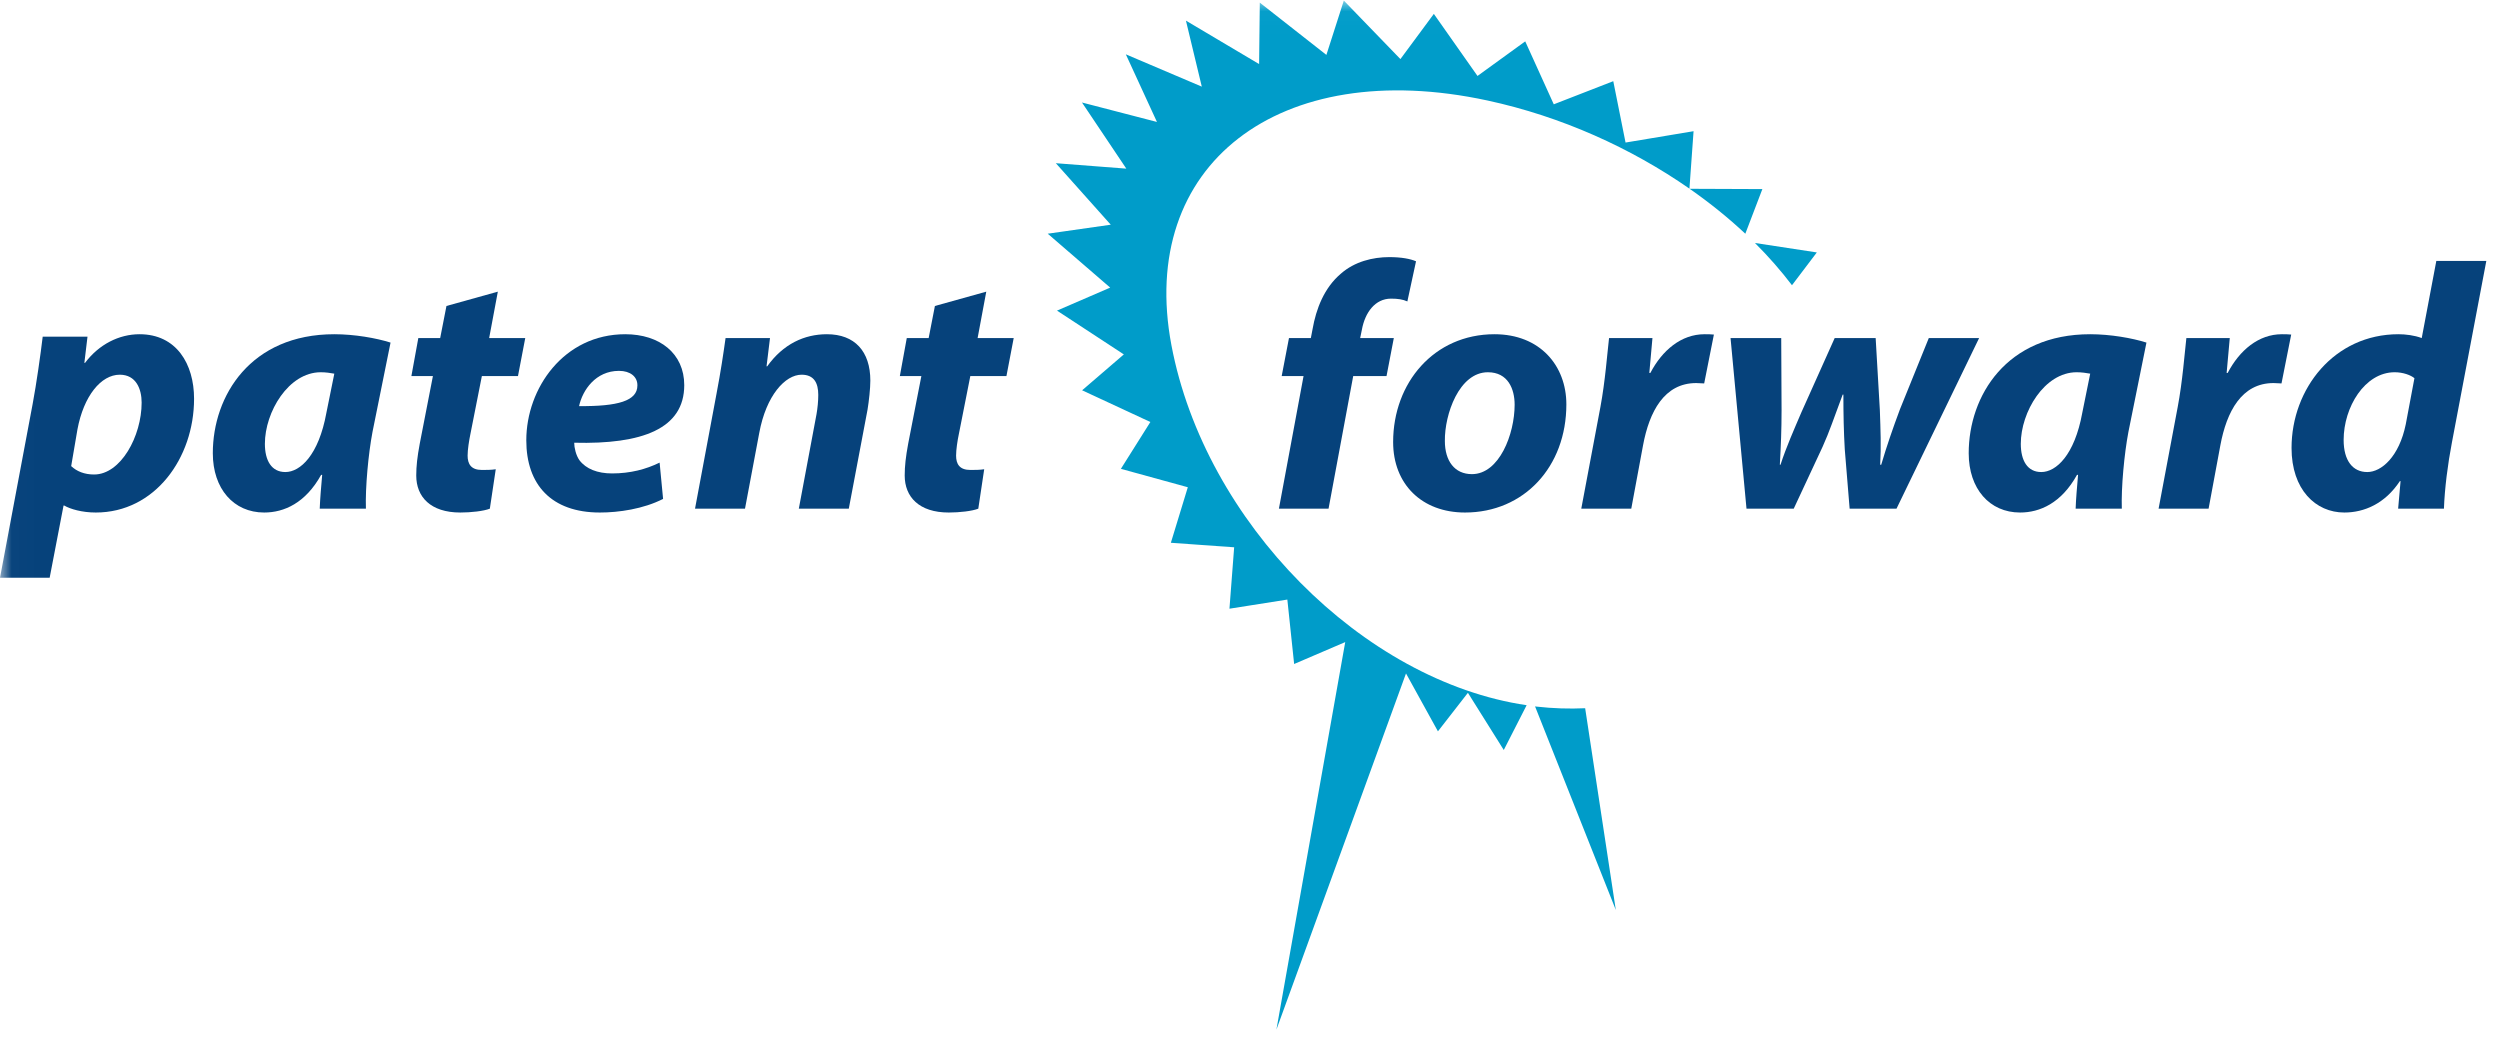 <?xml version="1.0" encoding="UTF-8" standalone="no"?>
<svg width="110px" height="46px" viewBox="0 0 110 46" version="1.1" xmlns="http://www.w3.org/2000/svg" xmlns:xlink="http://www.w3.org/1999/xlink">
    <!-- Generator: Sketch 3.6.1 (26313) - http://www.bohemiancoding.com/sketch -->
    <title>Logo Copy</title>
    <desc>Created with Sketch.</desc>
    <defs>
        <path id="path-1" d="M0.016,0.025 L115,0.025 L115,47.605 L0.016,47.605"></path>
    </defs>
    <g id="Page-1" stroke="none" stroke-width="1" fill="none" fill-rule="evenodd">
        <g id="Voorlopige-landingspagina" transform="translate(-1262, -2587)">
            <g id="Footer" transform="translate(-2, 2357)">
                <g id="Logo-Copy" transform="translate(1264, 230)">
                    <path d="M77.217,10.691 C77.817,11.288 78.36,11.91 78.847,12.55 L79.94,11.107 L77.217,10.691" id="Fill-1" fill="#009CC9"></path>
                    <path d="M74.345,8.307 C75.228,8.923 76.048,9.585 76.794,10.284 L77.544,8.32 L74.345,8.307" id="Fill-2" fill="#009CC9"></path>
                    <g id="Group-8">
                        <mask id="mask-2" fill="white">
                            <use xlink:href="#path-1"></use>
                        </mask>
                        <g id="Clip-4"></g>
                        <path d="M67.601,31.09 C67.581,31.087 67.561,31.083 67.542,31.081 L71.096,40.039 L69.747,31.162 C69.051,31.194 68.335,31.173 67.601,31.09" id="Fill-3" fill="#009CC9" mask="url(#mask-2)"></path>
                        <path d="M71.524,6.272 L70.984,3.572 L68.366,4.59 L67.11,1.82 L65.01,3.342 L63.089,0.611 L61.618,2.6 L59.128,0.025 L58.361,2.416 L55.431,0.116 L55.401,2.819 L52.181,0.908 L52.879,3.812 L49.536,2.39 L50.906,5.366 L47.607,4.51 L49.558,7.42 L46.457,7.181 L48.873,9.887 L46.1,10.283 L48.848,12.655 L46.508,13.667 L49.449,15.594 L47.613,17.173 L50.616,18.568 L49.319,20.629 L52.264,21.439 L51.518,23.882 L54.303,24.081 L54.096,26.783 L56.643,26.381 L56.942,29.216 L59.19,28.252 L56.162,45.303 L61.864,29.631 L63.269,32.179 L64.588,30.483 L66.166,33 L67.172,31.029 C59.971,29.97 53.019,22.973 51.544,15.196 C50.041,7.264 56.265,2.44 65.448,4.422 C68.704,5.125 71.766,6.512 74.335,8.3 L74.517,5.773 L71.524,6.272" id="Fill-5" fill="#009CC9" mask="url(#mask-2)"></path>
                        <path id="Fill-6" fill="#D02138" mask="url(#mask-2)" d="M72.763,5.87 C72.76,5.868 72.756,5.865 72.753,5.864 L72.753,5.87 L72.763,5.87"></path>
                        <path d="M3.132,20.509 C3.376,20.739 3.712,20.878 4.14,20.878 C5.316,20.878 6.232,19.189 6.232,17.715 C6.232,17.116 5.988,16.487 5.27,16.487 C4.445,16.487 3.681,17.423 3.407,18.897 L3.132,20.509 L3.132,20.509 Z M0,25.421 L1.436,17.777 C1.604,16.886 1.787,15.581 1.879,14.813 L3.85,14.813 L3.712,15.965 L3.743,15.965 C4.354,15.151 5.24,14.706 6.141,14.706 C7.76,14.706 8.539,16.011 8.539,17.546 C8.539,20.156 6.813,22.551 4.216,22.551 C3.606,22.551 3.086,22.397 2.827,22.244 L2.796,22.244 L2.185,25.421 L0,25.421 L0,25.421 Z" id="Fill-7" fill="#06427B" mask="url(#mask-2)"></path>
                    </g>
                    <path d="M14.71,16.441 C14.542,16.41 14.328,16.379 14.114,16.379 C12.694,16.379 11.655,18.129 11.655,19.527 C11.655,20.263 11.945,20.77 12.556,20.77 C13.213,20.77 14.023,20.018 14.359,18.175 L14.71,16.441 L14.71,16.441 Z M14.068,22.382 C14.084,21.937 14.13,21.43 14.176,20.893 L14.13,20.893 C13.442,22.136 12.496,22.551 11.625,22.551 C10.28,22.551 9.364,21.507 9.364,19.941 C9.364,17.408 11.029,14.706 14.71,14.706 C15.597,14.706 16.559,14.875 17.184,15.074 L16.39,19.005 C16.207,19.972 16.07,21.446 16.1,22.382 L14.068,22.382 L14.068,22.382 Z" id="Fill-9" fill="#06427B"></path>
                    <path d="M21.905,12.833 L21.523,14.875 L23.111,14.875 L22.791,16.548 L21.202,16.548 L20.698,19.097 C20.637,19.388 20.575,19.788 20.575,20.048 C20.575,20.417 20.728,20.678 21.202,20.678 C21.4,20.678 21.614,20.678 21.813,20.647 L21.553,22.382 C21.278,22.489 20.728,22.551 20.255,22.551 C18.941,22.551 18.315,21.86 18.315,20.924 C18.315,20.509 18.36,20.11 18.468,19.527 L19.048,16.548 L18.101,16.548 L18.406,14.875 L19.368,14.875 L19.644,13.463 L21.905,12.833" id="Fill-10" fill="#06427B"></path>
                    <path d="M28.045,16.947 C28.045,16.579 27.739,16.318 27.235,16.318 C26.212,16.318 25.632,17.162 25.479,17.869 C27.19,17.884 28.045,17.638 28.045,16.963 L28.045,16.947 L28.045,16.947 Z M29.176,21.952 C28.305,22.397 27.22,22.551 26.395,22.551 C24.256,22.551 23.157,21.323 23.157,19.373 C23.157,17.086 24.807,14.706 27.511,14.706 C29.023,14.706 30.107,15.55 30.107,16.947 C30.107,18.866 28.258,19.557 25.265,19.48 C25.265,19.695 25.342,20.033 25.494,20.248 C25.784,20.632 26.288,20.831 26.93,20.831 C27.739,20.831 28.427,20.647 29.023,20.355 L29.176,21.952 L29.176,21.952 Z" id="Fill-11" fill="#06427B"></path>
                    <path d="M30.581,22.382 L31.528,17.316 C31.711,16.364 31.833,15.535 31.925,14.875 L33.88,14.875 L33.728,16.118 L33.758,16.118 C34.46,15.136 35.392,14.706 36.385,14.706 C37.607,14.706 38.295,15.458 38.295,16.748 C38.295,17.086 38.233,17.654 38.172,18.022 L37.347,22.382 L35.148,22.382 L35.927,18.222 C35.973,17.96 36.004,17.654 36.004,17.377 C36.004,16.855 35.82,16.487 35.271,16.487 C34.552,16.487 33.713,17.392 33.407,19.05 L32.78,22.382 L30.581,22.382" id="Fill-12" fill="#06427B"></path>
                    <path d="M43.396,12.833 L43.015,14.875 L44.603,14.875 L44.283,16.548 L42.694,16.548 L42.19,19.097 C42.128,19.388 42.068,19.788 42.068,20.048 C42.068,20.417 42.22,20.678 42.694,20.678 C42.893,20.678 43.106,20.678 43.305,20.647 L43.045,22.382 C42.77,22.489 42.22,22.551 41.747,22.551 C40.433,22.551 39.807,21.86 39.807,20.924 C39.807,20.509 39.852,20.11 39.959,19.527 L40.54,16.548 L39.593,16.548 L39.898,14.875 L40.861,14.875 L41.136,13.463 L43.396,12.833" id="Fill-13" fill="#06427B"></path>
                    <path d="M56.272,22.382 L57.356,16.548 L56.394,16.548 L56.715,14.875 L57.677,14.875 L57.754,14.476 C57.907,13.601 58.258,12.664 59.006,12.035 C59.602,11.513 60.396,11.313 61.129,11.313 C61.664,11.313 62.061,11.39 62.305,11.497 L61.924,13.263 C61.725,13.171 61.495,13.14 61.205,13.14 C60.503,13.14 60.06,13.754 59.923,14.507 L59.847,14.875 L61.328,14.875 L61.007,16.548 L59.541,16.548 L58.456,22.382 L56.272,22.382" id="Fill-14" fill="#06427B"></path>
                    <path d="M63.574,19.404 C63.574,20.279 64.001,20.862 64.765,20.862 C65.971,20.862 66.644,19.097 66.644,17.807 C66.644,17.116 66.353,16.379 65.467,16.379 C64.2,16.379 63.558,18.237 63.574,19.404 L63.574,19.404 Z M68.92,17.792 C68.92,20.54 67.055,22.551 64.459,22.551 C62.565,22.551 61.298,21.307 61.298,19.45 C61.298,16.84 63.1,14.706 65.757,14.706 C67.759,14.706 68.92,16.088 68.92,17.792 L68.92,17.792 Z" id="Fill-15" fill="#06427B"></path>
                    <path d="M69.576,22.382 L70.417,17.914 C70.63,16.778 70.722,15.519 70.798,14.875 L72.708,14.875 C72.662,15.382 72.616,15.888 72.57,16.41 L72.616,16.41 C73.135,15.413 73.976,14.706 74.999,14.706 C75.136,14.706 75.274,14.706 75.411,14.721 L74.984,16.871 C74.876,16.871 74.754,16.855 74.632,16.855 C73.227,16.855 72.57,18.114 72.295,19.588 L71.776,22.382 L69.576,22.382" id="Fill-16" fill="#06427B"></path>
                    <path d="M78.374,14.875 L78.389,18.053 C78.389,18.912 78.359,19.619 78.313,20.447 L78.343,20.447 C78.603,19.649 78.939,18.897 79.26,18.145 L80.726,14.875 L82.529,14.875 L82.713,18.037 C82.744,18.912 82.774,19.649 82.728,20.447 L82.774,20.447 C83.018,19.619 83.278,18.866 83.599,18.006 L84.867,14.875 L87.081,14.875 L83.446,22.382 L81.384,22.382 L81.17,19.772 C81.125,18.989 81.109,18.268 81.109,17.362 L81.078,17.362 C80.681,18.421 80.498,18.989 80.191,19.665 L78.924,22.382 L76.846,22.382 L76.144,14.875 L78.374,14.875" id="Fill-17" fill="#06427B"></path>
                    <path d="M91.969,16.441 C91.802,16.41 91.587,16.379 91.373,16.379 C89.953,16.379 88.915,18.129 88.915,19.527 C88.915,20.263 89.205,20.77 89.816,20.77 C90.473,20.77 91.282,20.018 91.618,18.175 L91.969,16.441 L91.969,16.441 Z M91.328,22.382 C91.343,21.937 91.389,21.43 91.435,20.893 L91.389,20.893 C90.701,22.136 89.755,22.551 88.884,22.551 C87.54,22.551 86.623,21.507 86.623,19.941 C86.623,17.408 88.288,14.706 91.969,14.706 C92.856,14.706 93.818,14.875 94.444,15.074 L93.65,19.005 C93.467,19.972 93.329,21.446 93.36,22.382 L91.328,22.382 L91.328,22.382 Z" id="Fill-18" fill="#06427B"></path>
                    <path d="M94.978,22.382 L95.818,17.914 C96.033,16.778 96.125,15.519 96.2,14.875 L98.11,14.875 C98.064,15.382 98.018,15.888 97.972,16.41 L98.018,16.41 C98.538,15.413 99.378,14.706 100.4,14.706 C100.539,14.706 100.677,14.706 100.813,14.721 L100.386,16.871 C100.279,16.871 100.156,16.855 100.034,16.855 C98.629,16.855 97.972,18.114 97.697,19.588 L97.178,22.382 L94.978,22.382" id="Fill-19" fill="#06427B"></path>
                    <path d="M106.235,16.64 C106.068,16.502 105.732,16.379 105.365,16.379 C104.052,16.379 103.12,17.914 103.12,19.357 C103.12,20.263 103.517,20.77 104.159,20.77 C104.784,20.77 105.563,20.094 105.854,18.667 L106.235,16.64 L106.235,16.64 Z M109.398,11.482 L107.885,19.465 C107.702,20.417 107.565,21.491 107.533,22.382 L105.518,22.382 L105.625,21.169 L105.594,21.169 C104.937,22.167 104.021,22.551 103.15,22.551 C101.883,22.551 100.828,21.538 100.828,19.711 C100.828,17.101 102.707,14.706 105.533,14.706 C105.839,14.706 106.235,14.753 106.556,14.875 L107.198,11.482 L109.398,11.482 L109.398,11.482 Z" id="Fill-20" fill="#06427B"></path>
                </g>
            </g>
        </g>
    </g>
</svg>